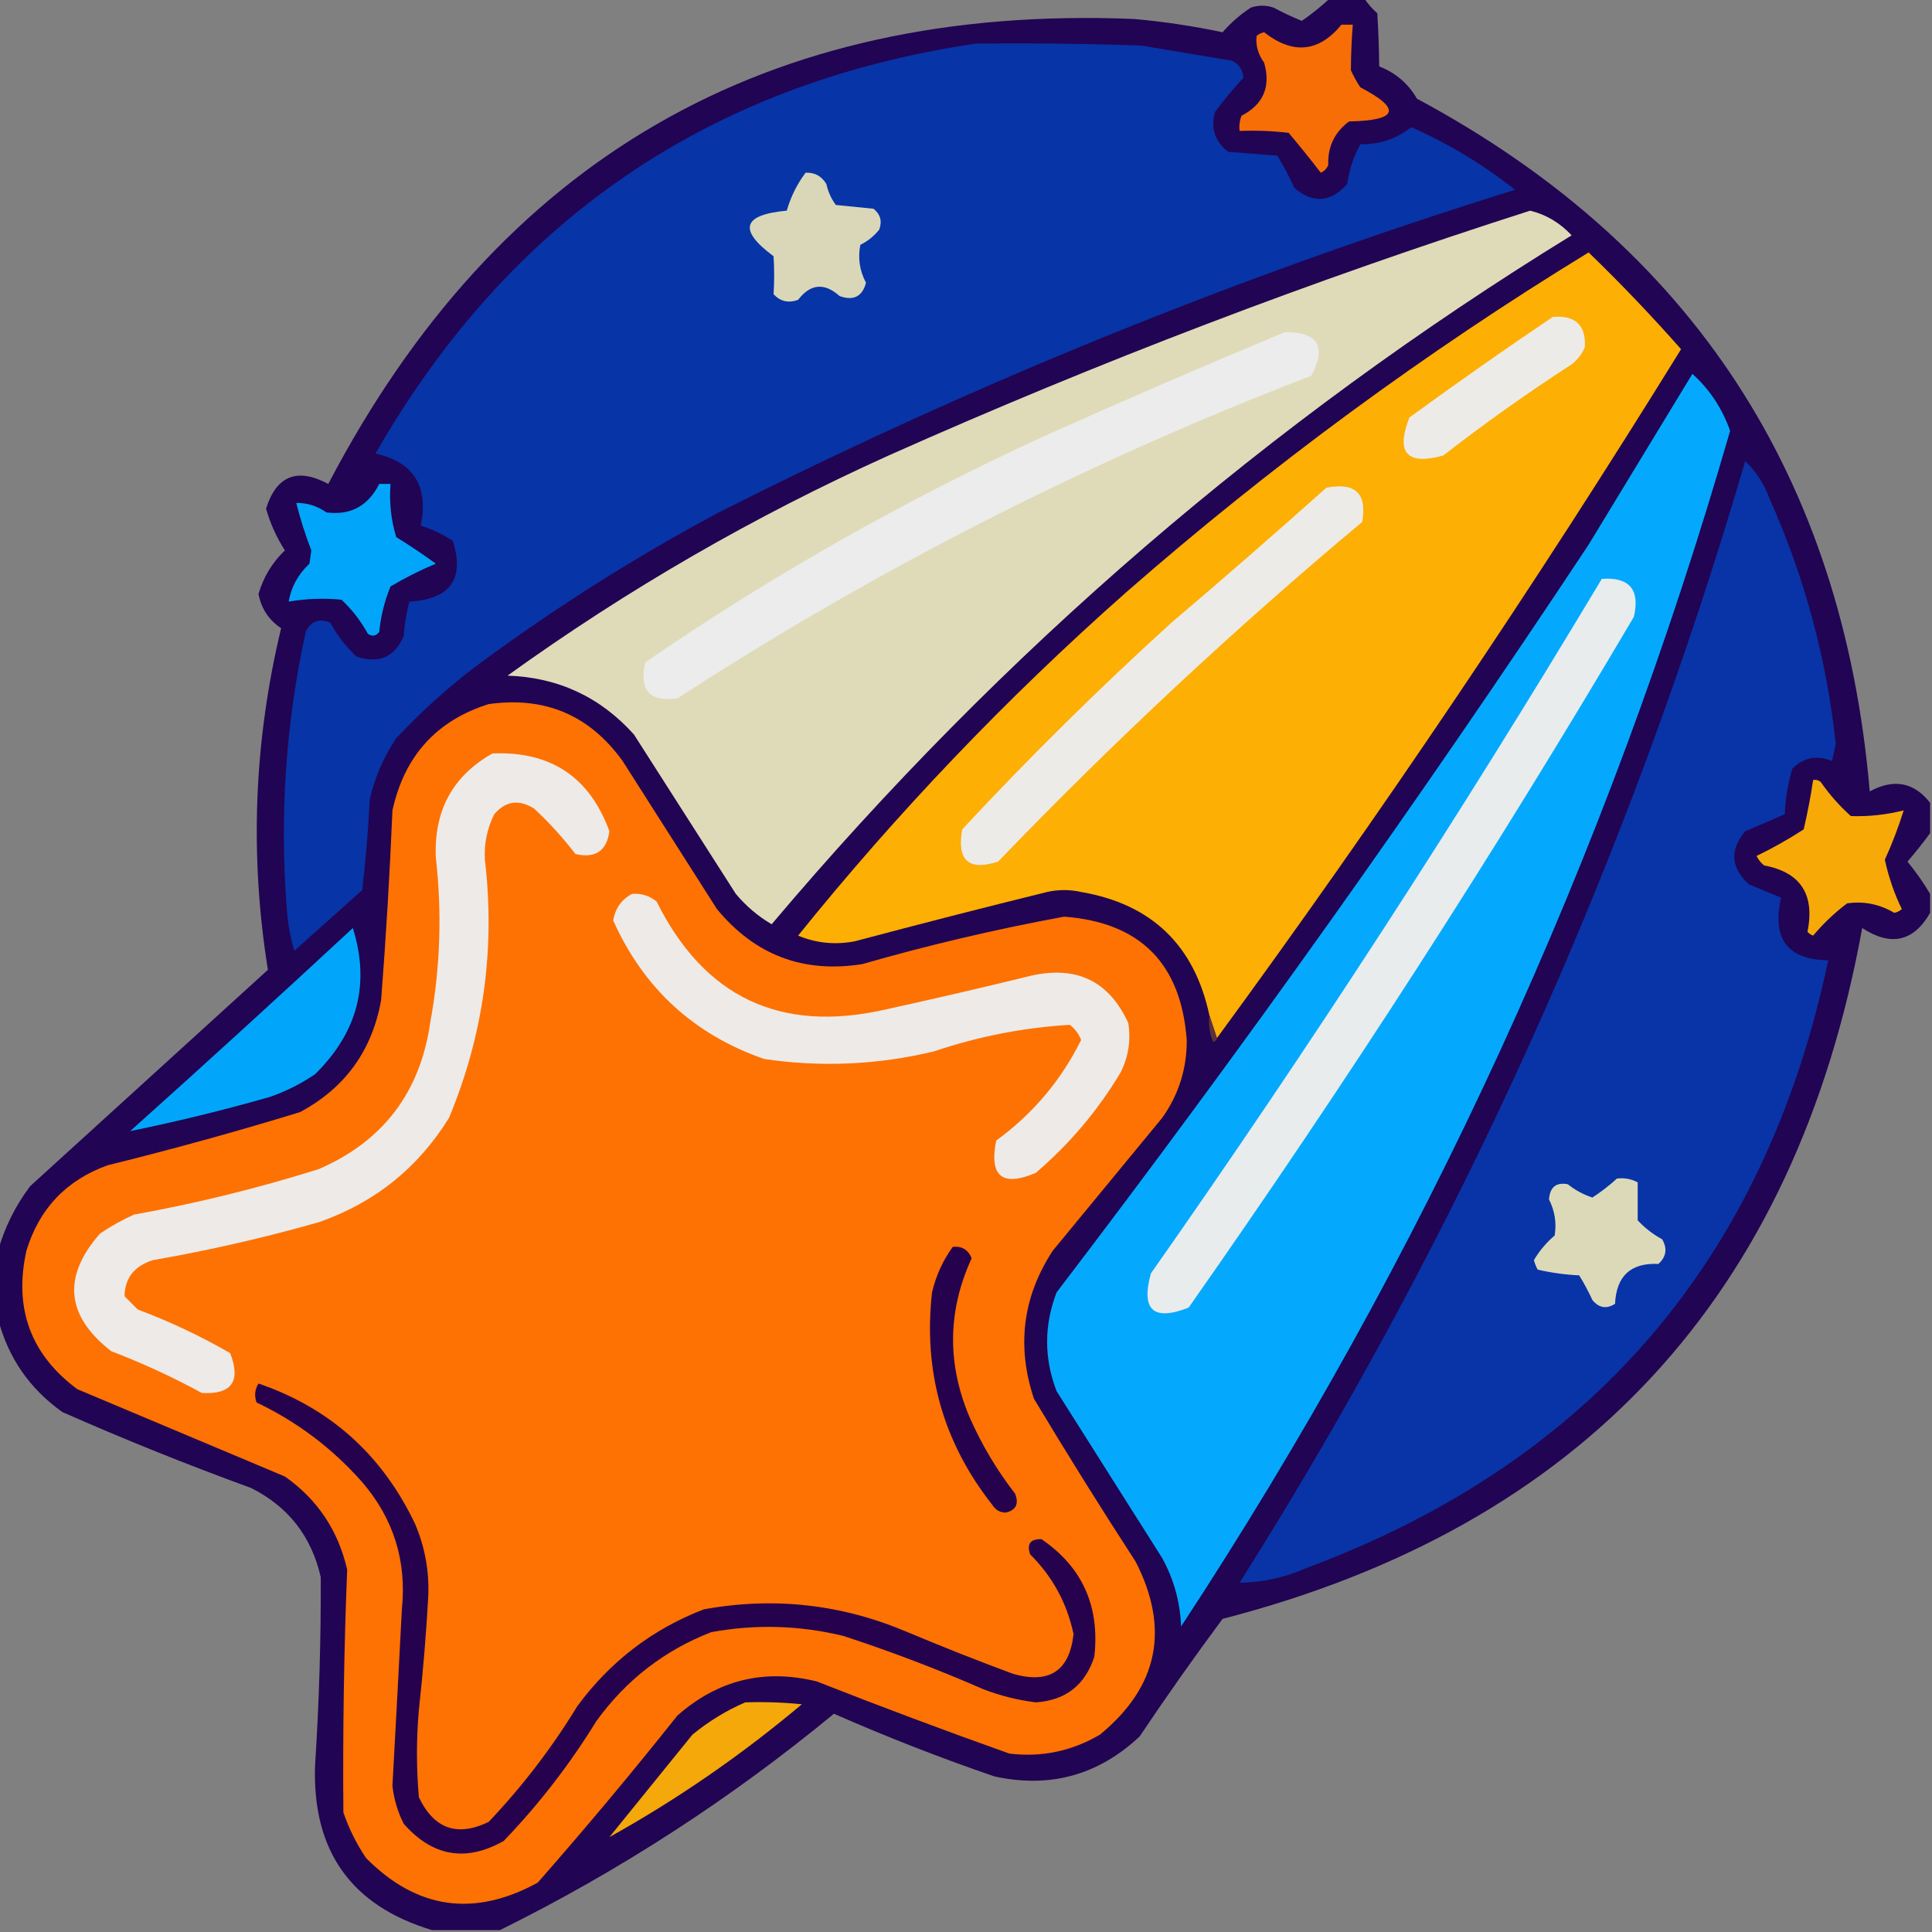<?xml version="1.0" encoding="UTF-8"?>
<svg xmlns="http://www.w3.org/2000/svg" width="100" height="100" viewBox="0 0 100 100" fill="none">
  <rect x="0" y="0" width="100" height="100" fill="#808080" stroke="none"/>
  <g clip-path="url(#clip0_55_301)">
    <path opacity="0.977" fill-rule="evenodd" clip-rule="evenodd" d="M68.848 -0.098C69.434 -0.098 70.019 -0.098 70.606 -0.098C70.793 0.189 71.02 0.451 71.289 0.688C71.346 1.628 71.379 2.545 71.387 3.438C72.235 3.766 72.886 4.323 73.34 5.108C87.573 12.738 95.385 24.689 96.777 40.963C98.022 40.289 99.064 40.485 99.902 41.552C99.902 42.076 99.902 42.6 99.902 43.124C99.539 43.619 99.148 44.111 98.731 44.597C99.17 45.135 99.561 45.691 99.902 46.267C99.902 46.595 99.902 46.922 99.902 47.25C99.046 48.741 97.874 49.003 96.387 48.035C92.931 67.065 81.895 78.984 63.281 83.792C61.803 85.781 60.371 87.812 58.984 89.882C56.841 91.888 54.335 92.576 51.465 91.945C48.651 90.98 45.884 89.899 43.164 88.703C37.825 93.107 32.063 96.84 25.879 99.902C24.707 99.902 23.535 99.902 22.363 99.902C18.169 98.642 16.151 95.793 16.309 91.356C16.518 88.115 16.616 84.874 16.602 81.631C16.12 79.516 14.916 77.977 12.988 77.014C9.689 75.813 6.434 74.503 3.223 73.085C1.527 71.873 0.42 70.269 -0.098 68.271C-0.098 67.092 -0.098 65.914 -0.098 64.735C0.24 63.532 0.793 62.419 1.562 61.395C5.664 57.662 9.766 53.929 13.867 50.197C12.914 44.274 13.142 38.38 14.551 32.515C13.918 32.095 13.528 31.506 13.379 30.747C13.638 29.866 14.093 29.113 14.746 28.487C14.317 27.82 13.991 27.099 13.77 26.326C14.311 24.617 15.385 24.191 16.992 25.049C25.79 8.227 39.69 0.205 58.691 0.982C60.236 1.12 61.766 1.349 63.281 1.67C63.7 1.185 64.188 0.759 64.746 0.393C65.137 0.262 65.527 0.262 65.918 0.393C66.394 0.649 66.883 0.878 67.383 1.081C67.906 0.717 68.394 0.324 68.848 -0.098Z" fill="#1F0252"></path>
    <path fill-rule="evenodd" clip-rule="evenodd" d="M69.434 1.277C69.629 1.277 69.825 1.277 70.02 1.277C69.958 2.068 69.926 2.853 69.922 3.634C70.06 3.945 70.223 4.24 70.411 4.519C72.559 5.644 72.364 6.233 69.825 6.287C69.074 6.848 68.716 7.601 68.75 8.546C68.675 8.728 68.544 8.859 68.36 8.939C67.835 8.252 67.281 7.565 66.7 6.876C65.856 6.778 65.009 6.745 64.161 6.778C64.13 6.508 64.162 6.246 64.258 5.992C65.395 5.407 65.786 4.49 65.43 3.241C65.12 2.819 64.989 2.361 65.04 1.866C65.149 1.764 65.279 1.698 65.43 1.67C66.926 2.836 68.26 2.705 69.434 1.277Z" fill="#F76E06"></path>
    <path fill-rule="evenodd" clip-rule="evenodd" d="M50.489 2.259C53.354 2.227 56.218 2.259 59.082 2.358C60.645 2.62 62.207 2.881 63.77 3.143C64.135 3.32 64.33 3.615 64.356 4.028C63.849 4.573 63.36 5.163 62.891 5.796C62.656 6.639 62.884 7.327 63.575 7.859C64.421 7.924 65.267 7.99 66.114 8.055C66.442 8.584 66.735 9.14 66.993 9.725C67.96 10.546 68.871 10.48 69.727 9.528C69.834 8.785 70.062 8.097 70.41 7.466C71.405 7.481 72.284 7.187 73.047 6.582C74.98 7.438 76.77 8.519 78.418 9.823C64.225 14.243 50.489 19.81 37.207 26.523C32.767 28.897 28.535 31.582 24.512 34.578C23.085 35.674 21.75 36.886 20.508 38.212C19.864 39.174 19.408 40.222 19.141 41.356C19.062 42.932 18.932 44.504 18.75 46.071C17.578 47.118 16.407 48.166 15.235 49.214C15.025 48.51 14.895 47.79 14.844 47.053C14.466 42.214 14.791 37.434 15.821 32.711C16.076 32.16 16.499 31.996 17.09 32.22C17.451 32.881 17.907 33.47 18.457 33.988C19.625 34.367 20.439 34.007 20.899 32.908C20.934 32.308 21.031 31.718 21.192 31.14C23.31 31.014 24.058 29.966 23.438 27.996C22.923 27.655 22.369 27.393 21.778 27.21C22.19 25.16 21.409 23.915 19.434 23.477C26.37 11.375 36.722 4.302 50.489 2.259Z" fill="#0734A7"></path>
    <path fill-rule="evenodd" clip-rule="evenodd" d="M41.699 8.939C42.169 8.918 42.527 9.114 42.774 9.528C42.861 9.925 43.024 10.285 43.262 10.609C43.913 10.674 44.564 10.74 45.215 10.805C45.572 11.093 45.669 11.454 45.508 11.886C45.239 12.223 44.913 12.485 44.531 12.672C44.396 13.36 44.493 14.015 44.824 14.636C44.632 15.353 44.176 15.582 43.457 15.324C42.668 14.619 41.952 14.684 41.309 15.521C40.808 15.701 40.385 15.603 40.039 15.226C40.081 14.575 40.081 13.921 40.039 13.261C38.197 11.9 38.425 11.114 40.723 10.904C40.933 10.177 41.259 9.522 41.699 8.939Z" fill="#DAD7B8"></path>
    <path fill-rule="evenodd" clip-rule="evenodd" d="M79.199 10.904C80.024 11.105 80.74 11.53 81.348 12.181C65.685 21.807 51.883 33.693 39.941 47.839C39.237 47.426 38.619 46.902 38.086 46.267C36.328 43.517 34.57 40.766 32.812 38.016C31.067 36.074 28.886 35.059 26.27 34.971C32.45 30.518 39.025 26.72 45.996 23.576C56.846 18.739 67.914 14.515 79.199 10.904Z" fill="#DFDBB8"></path>
    <path fill-rule="evenodd" clip-rule="evenodd" d="M62.988 53.733C62.858 53.34 62.728 52.947 62.598 52.554C61.822 48.925 59.608 46.797 55.957 46.169C55.371 46.038 54.785 46.038 54.199 46.169C50.871 46.989 47.551 47.841 44.238 48.723C43.223 48.916 42.246 48.818 41.309 48.428C46.461 42.034 52.125 36.107 58.301 30.648C65.783 24.104 73.758 18.243 82.227 13.065C83.882 14.665 85.477 16.335 87.012 18.075C79.461 30.289 71.453 42.175 62.988 53.733Z" fill="#FDAF03"></path>
    <path fill-rule="evenodd" clip-rule="evenodd" d="M80.371 16.404C81.543 16.307 82.096 16.831 82.031 17.976C81.877 18.327 81.65 18.622 81.347 18.86C79.065 20.335 76.852 21.907 74.707 23.575C72.819 24.099 72.233 23.444 72.949 21.611C75.401 19.823 77.876 18.087 80.371 16.404Z" fill="#EDEBE8"></path>
    <path fill-rule="evenodd" clip-rule="evenodd" d="M66.504 17.191C68.223 17.183 68.679 17.936 67.871 19.45C56.325 23.881 45.388 29.448 35.058 36.149C33.626 36.345 33.073 35.723 33.398 34.283C39.903 29.814 46.771 25.918 54.004 22.593C58.165 20.728 62.332 18.927 66.504 17.191Z" fill="#ECECEC"></path>
    <path fill-rule="evenodd" clip-rule="evenodd" d="M87.597 19.352C88.484 20.146 89.135 21.129 89.551 22.299C83.169 44.422 73.697 65.051 61.133 84.185C61.085 82.928 60.76 81.749 60.156 80.648C58.333 77.767 56.51 74.885 54.687 72.004C54.036 70.303 54.036 68.601 54.687 66.896C64.298 54.306 73.478 41.405 82.226 28.192C84.019 25.24 85.809 22.293 87.597 19.352Z" fill="#04A9FD"></path>
    <path fill-rule="evenodd" clip-rule="evenodd" d="M90.332 23.87C90.892 24.399 91.315 25.053 91.602 25.835C93.408 29.878 94.547 34.102 95.019 38.507C94.954 38.801 94.889 39.096 94.824 39.391C94.052 39.067 93.369 39.198 92.773 39.784C92.541 40.546 92.411 41.332 92.383 42.141C91.713 42.436 91.029 42.731 90.332 43.025C89.516 43.999 89.581 44.915 90.527 45.776C91.084 46.006 91.638 46.235 92.188 46.463C91.706 48.594 92.52 49.674 94.629 49.705C91.366 65.166 82.382 75.644 67.676 81.139C66.548 81.644 65.376 81.906 64.16 81.925C75.573 63.833 84.297 44.481 90.332 23.87Z" fill="#0834A7"></path>
    <path fill-rule="evenodd" clip-rule="evenodd" d="M19.629 25.049C19.824 25.049 20.02 25.049 20.215 25.049C20.141 25.992 20.238 26.909 20.508 27.8C21.215 28.236 21.899 28.695 22.559 29.175C21.76 29.509 20.979 29.902 20.215 30.354C19.907 31.098 19.711 31.884 19.629 32.711C19.46 32.924 19.265 32.957 19.043 32.81C18.682 32.149 18.226 31.56 17.676 31.041C16.761 30.951 15.85 30.983 14.941 31.14C15.074 30.378 15.432 29.724 16.016 29.175C16.048 28.946 16.081 28.717 16.113 28.487C15.804 27.685 15.544 26.866 15.332 26.032C15.903 26.024 16.424 26.187 16.895 26.523C18.138 26.685 19.049 26.194 19.629 25.049Z" fill="#01A5FA"></path>
    <path fill-rule="evenodd" clip-rule="evenodd" d="M68.652 25.245C70.148 24.95 70.767 25.539 70.508 27.014C63.931 32.514 57.649 38.375 51.66 44.597C50.134 45.093 49.515 44.536 49.805 42.927C53.269 39.204 56.883 35.635 60.644 32.22C63.351 29.922 66.021 27.597 68.652 25.245Z" fill="#EDEBE8"></path>
    <path fill-rule="evenodd" clip-rule="evenodd" d="M82.91 29.961C84.34 29.861 84.894 30.516 84.57 31.925C77.349 44.162 69.667 56.08 61.523 67.682C59.697 68.398 59.046 67.809 59.57 65.913C67.778 54.218 75.558 42.233 82.91 29.961Z" fill="#E9ECED"></path>
    <path fill-rule="evenodd" clip-rule="evenodd" d="M25.293 36.444C28.207 36.034 30.519 37.016 32.227 39.391C33.854 41.945 35.482 44.499 37.109 47.053C39.075 49.437 41.581 50.386 44.629 49.902C48.079 48.911 51.562 48.093 55.078 47.446C59.017 47.741 61.133 49.869 61.426 53.831C61.434 55.313 61.011 56.656 60.156 57.859C58.268 60.151 56.38 62.443 54.492 64.735C52.935 67.118 52.61 69.672 53.516 72.397C55.225 75.246 56.983 78.062 58.789 80.845C60.563 84.332 59.944 87.311 56.934 89.784C55.48 90.64 53.917 90.967 52.246 90.766C48.907 89.578 45.586 88.334 42.285 87.034C39.566 86.359 37.157 86.948 35.059 88.802C32.723 91.741 30.314 94.622 27.832 97.446C24.532 99.248 21.57 98.822 18.945 96.169C18.452 95.438 18.061 94.652 17.773 93.811C17.738 89.617 17.803 85.426 17.969 81.238C17.499 79.208 16.424 77.603 14.746 76.424C11.165 74.918 7.585 73.412 4.004 71.906C1.587 70.115 0.708 67.725 1.367 64.735C2.032 62.559 3.432 61.086 5.566 60.315C8.913 59.489 12.233 58.573 15.527 57.564C17.857 56.317 19.257 54.385 19.727 51.768C19.98 48.498 20.175 45.223 20.313 41.945C20.933 39.128 22.593 37.295 25.293 36.444Z" fill="#FD7202"></path>
    <path fill-rule="evenodd" clip-rule="evenodd" d="M25.489 38.998C28.499 38.872 30.517 40.215 31.543 43.025C31.401 44.048 30.816 44.441 29.785 44.204C29.13 43.349 28.414 42.563 27.637 41.846C26.853 41.363 26.17 41.461 25.586 42.141C25.213 42.88 25.05 43.666 25.098 44.499C25.642 49.124 25.024 53.577 23.242 57.858C21.64 60.45 19.394 62.251 16.504 63.261C13.675 64.066 10.81 64.721 7.91 65.226C6.953 65.528 6.465 66.15 6.446 67.092C6.673 67.321 6.901 67.55 7.129 67.78C8.792 68.403 10.387 69.157 11.914 70.039C12.481 71.498 11.993 72.186 10.45 72.102C8.934 71.274 7.371 70.554 5.762 69.941C3.411 68.114 3.216 66.084 5.176 63.85C5.731 63.473 6.316 63.146 6.934 62.868C10.172 62.285 13.363 61.499 16.504 60.511C19.821 59.073 21.741 56.551 22.266 52.947C22.787 50.114 22.885 47.265 22.559 44.401C22.45 41.965 23.426 40.165 25.489 38.998Z" fill="#EDEAE8"></path>
    <path fill-rule="evenodd" clip-rule="evenodd" d="M93.848 40.373C93.992 40.347 94.122 40.38 94.238 40.471C94.692 41.124 95.213 41.714 95.801 42.24C96.722 42.271 97.633 42.172 98.535 41.945C98.261 42.822 97.936 43.674 97.559 44.499C97.76 45.418 98.052 46.269 98.438 47.053C98.328 47.156 98.198 47.221 98.047 47.249C97.284 46.797 96.471 46.633 95.606 46.758C94.956 47.248 94.37 47.805 93.848 48.428C93.733 48.387 93.635 48.322 93.555 48.232C93.945 46.294 93.197 45.148 91.309 44.794C91.141 44.658 91.011 44.495 90.918 44.303C91.754 43.901 92.568 43.442 93.359 42.927C93.558 42.076 93.721 41.224 93.848 40.373Z" fill="#F7AA07"></path>
    <path fill-rule="evenodd" clip-rule="evenodd" d="M32.715 46.267C33.191 46.231 33.614 46.362 33.984 46.66C36.449 51.616 40.388 53.482 45.801 52.259C48.347 51.701 50.886 51.111 53.418 50.491C55.755 49.98 57.415 50.799 58.398 52.947C58.542 53.836 58.411 54.688 58.008 55.501C56.836 57.467 55.371 59.202 53.613 60.707C51.875 61.447 51.191 60.89 51.562 59.037C53.458 57.655 54.923 55.92 55.957 53.831C55.84 53.516 55.644 53.254 55.371 53.045C52.979 53.188 50.635 53.646 48.34 54.42C45.431 55.118 42.501 55.249 39.551 54.813C35.919 53.55 33.315 51.16 31.738 47.642C31.848 47.011 32.173 46.553 32.715 46.267Z" fill="#EDEAE8"></path>
    <path fill-rule="evenodd" clip-rule="evenodd" d="M18.262 48.035C19.166 50.911 18.515 53.432 16.309 55.599C15.582 56.096 14.801 56.488 13.965 56.778C11.563 57.464 9.154 58.053 6.738 58.546C10.618 55.069 14.459 51.565 18.262 48.035Z" fill="#01A6FB"></path>
    <path fill-rule="evenodd" clip-rule="evenodd" d="M62.598 52.554C62.728 52.947 62.858 53.34 62.988 53.733C62.977 53.84 62.912 53.905 62.793 53.929C62.603 53.489 62.538 53.03 62.598 52.554Z" fill="#5D313C"></path>
    <path fill-rule="evenodd" clip-rule="evenodd" d="M83.691 61.002C84.076 60.955 84.434 61.02 84.766 61.199C84.766 61.853 84.766 62.508 84.766 63.163C85.136 63.562 85.559 63.889 86.035 64.145C86.311 64.627 86.245 65.052 85.84 65.422C84.412 65.352 83.664 66.04 83.594 67.485C83.151 67.767 82.76 67.702 82.422 67.289C82.219 66.848 81.991 66.422 81.738 66.012C81.013 65.978 80.297 65.879 79.59 65.717C79.506 65.561 79.44 65.397 79.394 65.226C79.677 64.745 80.035 64.319 80.469 63.949C80.574 63.298 80.476 62.676 80.176 62.083C80.224 61.443 80.549 61.181 81.152 61.297C81.532 61.602 81.955 61.831 82.422 61.984C82.879 61.687 83.302 61.359 83.691 61.002Z" fill="#DCD9B8"></path>
    <path fill-rule="evenodd" clip-rule="evenodd" d="M49.316 64.538C49.787 64.488 50.113 64.685 50.293 65.128C49.043 67.847 49.011 70.598 50.195 73.379C50.821 74.792 51.602 76.102 52.539 77.309C52.75 77.846 52.587 78.174 52.05 78.291C51.752 78.285 51.524 78.154 51.367 77.898C48.822 74.672 47.781 71.005 48.242 66.896C48.446 66.029 48.803 65.243 49.316 64.538Z" fill="#25014E"></path>
    <path fill-rule="evenodd" clip-rule="evenodd" d="M13.379 71.611C17.081 72.878 19.783 75.301 21.485 78.88C21.992 80.073 22.22 81.317 22.168 82.613C22.058 84.582 21.895 86.546 21.68 88.507C21.549 90.013 21.549 91.519 21.68 93.025C22.462 94.663 23.666 95.089 25.293 94.302C27.036 92.465 28.566 90.467 29.883 88.31C31.582 85.999 33.763 84.329 36.426 83.3C40.056 82.639 43.571 83.032 46.973 84.479C48.78 85.238 50.603 85.958 52.441 86.64C54.316 87.173 55.358 86.486 55.566 84.577C55.227 82.977 54.478 81.602 53.32 80.452C53.136 79.915 53.332 79.653 53.906 79.666C56.024 81.113 56.936 83.143 56.641 85.756C56.161 87.226 55.152 88.012 53.613 88.114C52.674 87.997 51.762 87.768 50.879 87.426C48.516 86.394 46.107 85.477 43.653 84.676C41.386 84.124 39.107 84.059 36.816 84.479C34.382 85.426 32.396 86.965 30.86 89.096C29.488 91.328 27.893 93.39 26.074 95.285C24.118 96.39 22.393 96.096 20.899 94.401C20.585 93.782 20.39 93.127 20.313 92.436C20.48 89.397 20.643 86.352 20.801 83.3C21.058 80.803 20.375 78.609 18.75 76.719C17.203 74.966 15.38 73.59 13.281 72.593C13.156 72.246 13.189 71.919 13.379 71.611Z" fill="#25014E"></path>
    <path fill-rule="evenodd" clip-rule="evenodd" d="M38.574 88.114C39.553 88.081 40.529 88.114 41.504 88.212C38.375 90.844 35.054 93.136 31.543 95.088C32.975 93.32 34.408 91.552 35.84 89.784C36.686 89.092 37.597 88.535 38.574 88.114Z" fill="#F4A809"></path>
  </g>
  <defs>
    <clipPath id="clip0_55_301">
      <rect width="100" height="100" fill="white"></rect>
    </clipPath>
  </defs>
</svg>
